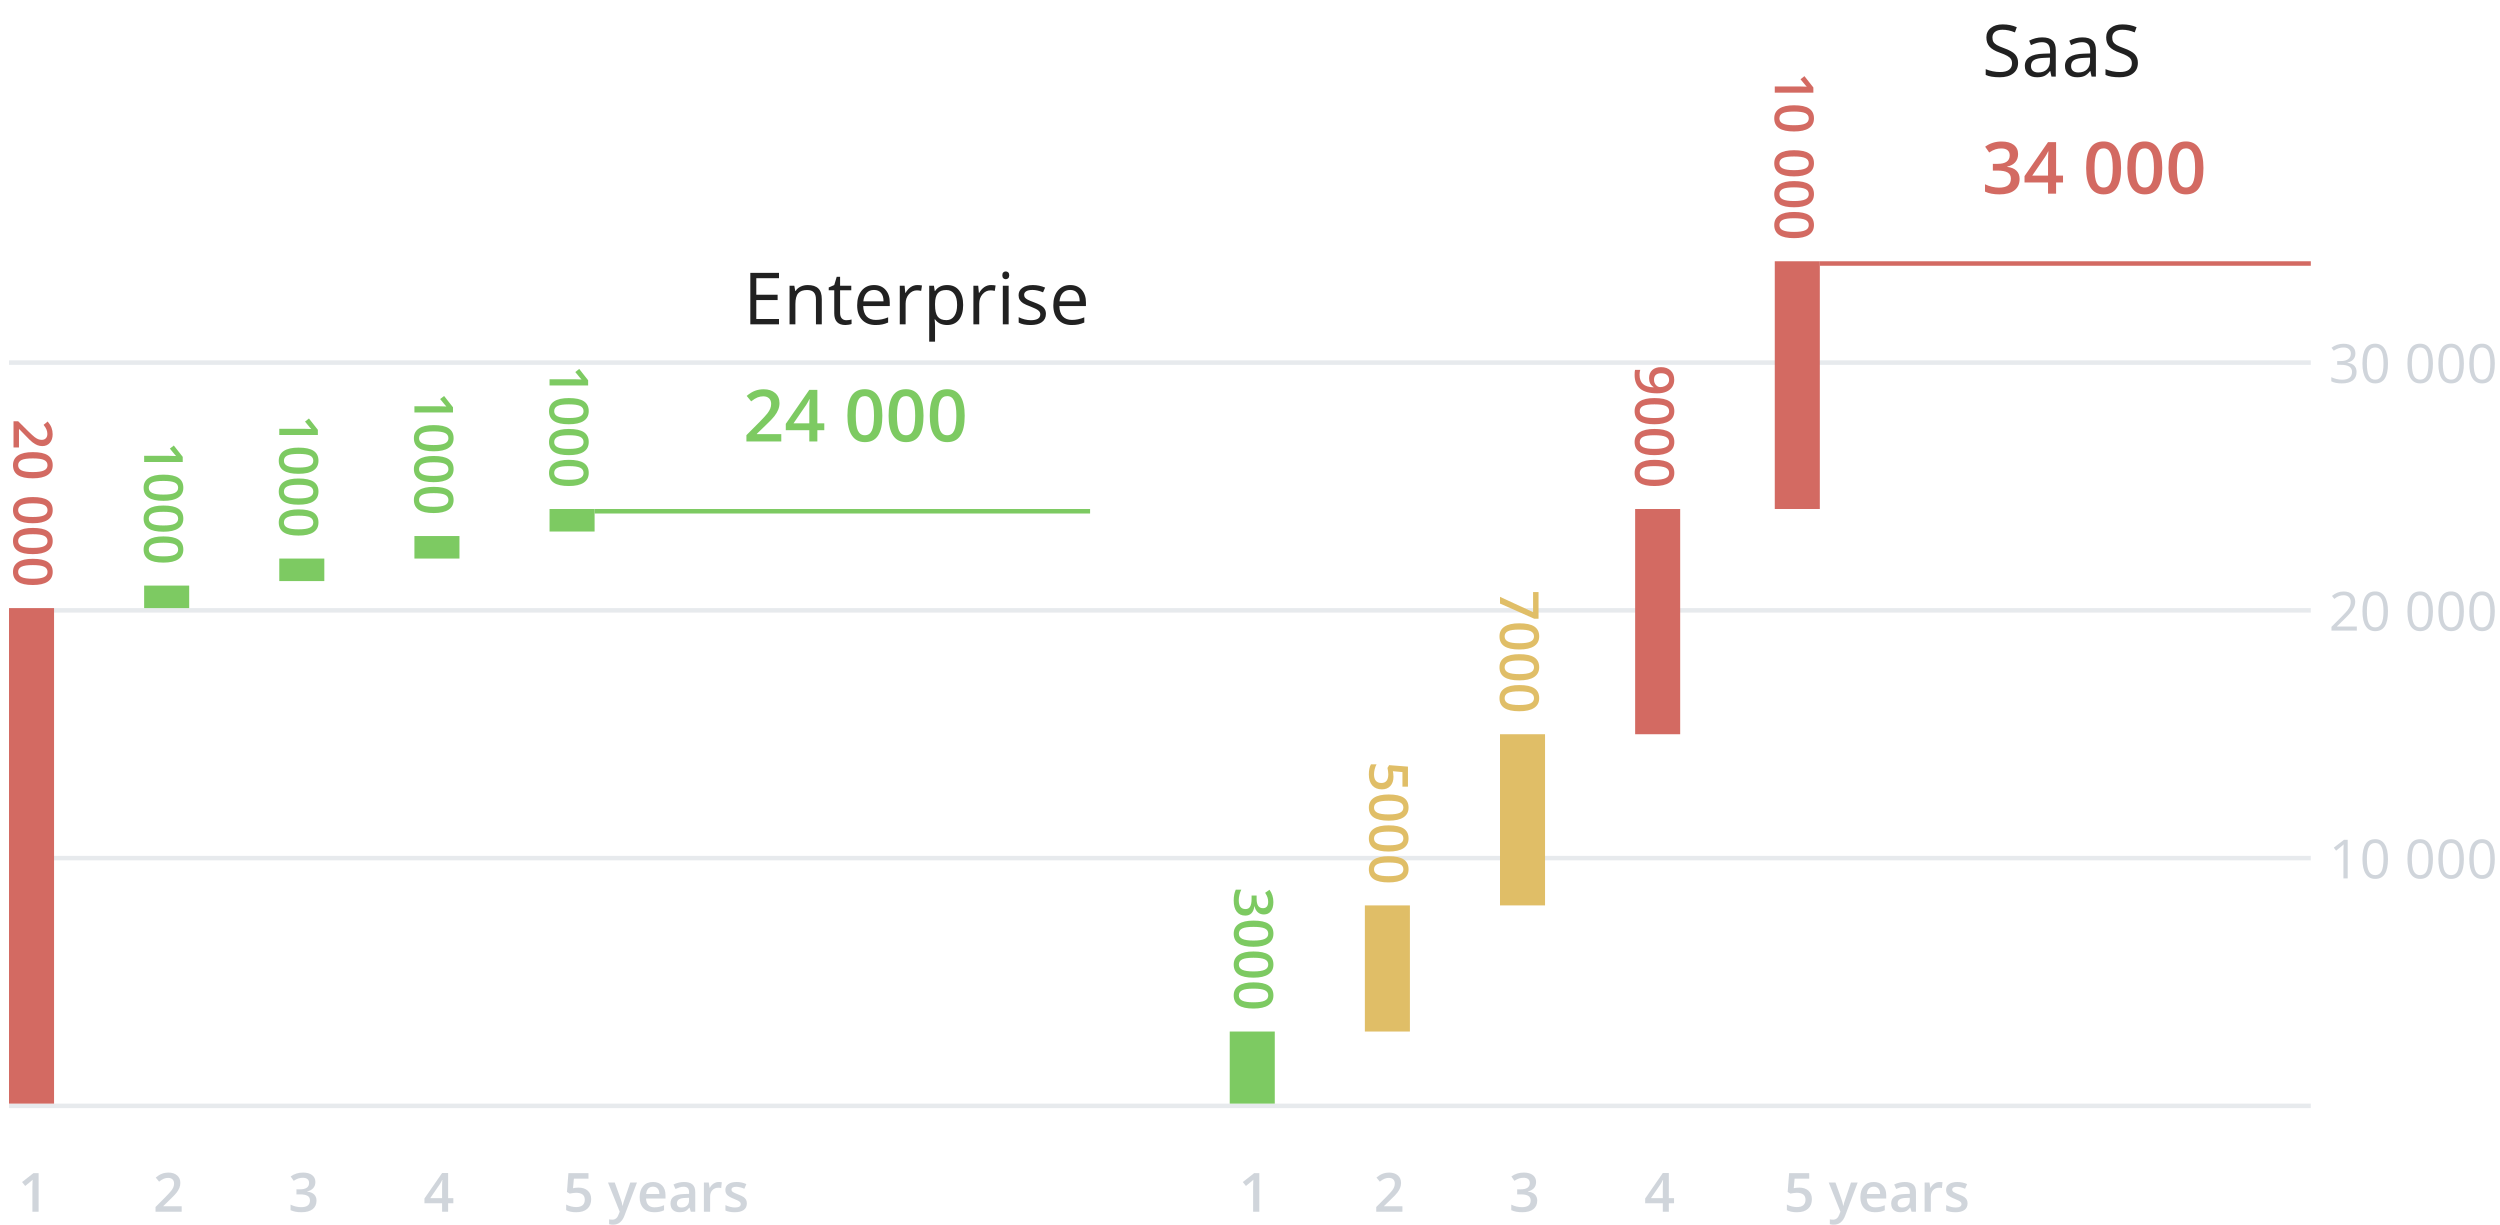 <svg width="555" height="272" viewBox="0 0 555 272" fill="none" xmlns="http://www.w3.org/2000/svg">
<rect width="511" height="1" transform="matrix(1 0 0 -1 2 81)" fill="#8997A6" fill-opacity="0.2"/>
<rect width="511" height="1" transform="matrix(1 0 0 -1 2 136)" fill="#8997A6" fill-opacity="0.2"/>
<rect width="511" height="1" transform="matrix(1 0 0 -1 2 191)" fill="#8997A6" fill-opacity="0.2"/>
<rect width="511" height="1" transform="matrix(1 0 0 -1 2 246)" fill="#8997A6" fill-opacity="0.2"/>
<rect x="273" y="229" width="10" height="16" fill="#7DCA62"/>
<rect x="32" y="130" width="10" height="5" fill="#7DCA62"/>
<rect x="62" y="124" width="10" height="5" fill="#7DCA62"/>
<rect x="92" y="119" width="10" height="5" fill="#7DCA62"/>
<rect x="122" y="113" width="10" height="5" fill="#7DCA62"/>
<rect x="132" y="113" width="110" height="1" fill="#7DCA62"/>
<rect x="303" y="201" width="10" height="28" fill="#E0BE67"/>
<rect x="333" y="163" width="10" height="38" fill="#E0BE67"/>
<rect x="363" y="113" width="10" height="50" fill="#D36A62"/>
<rect x="394" y="58" width="10" height="55" fill="#D36A62"/>
<rect x="404" y="58" width="109" height="1" fill="#D36A62"/>
<rect x="2" y="135" width="10" height="110" fill="#D36A62"/>
<path d="M448.016 34.203C448.016 34.927 447.805 35.531 447.383 36.016C446.961 36.495 446.367 36.818 445.602 36.984V37.047C446.518 37.161 447.206 37.448 447.664 37.906C448.122 38.359 448.352 38.964 448.352 39.719C448.352 40.818 447.964 41.667 447.188 42.266C446.411 42.859 445.307 43.156 443.875 43.156C442.609 43.156 441.542 42.95 440.672 42.539V40.906C441.156 41.146 441.669 41.331 442.211 41.461C442.753 41.591 443.273 41.656 443.773 41.656C444.659 41.656 445.32 41.492 445.758 41.164C446.195 40.836 446.414 40.328 446.414 39.641C446.414 39.031 446.172 38.583 445.688 38.297C445.203 38.01 444.443 37.867 443.406 37.867H442.414V36.375H443.422C445.245 36.375 446.156 35.745 446.156 34.484C446.156 33.995 445.997 33.617 445.68 33.352C445.362 33.086 444.893 32.953 444.273 32.953C443.841 32.953 443.424 33.016 443.023 33.141C442.622 33.26 442.148 33.497 441.602 33.852L440.703 32.57C441.75 31.799 442.966 31.414 444.352 31.414C445.503 31.414 446.401 31.662 447.047 32.156C447.693 32.651 448.016 33.333 448.016 34.203ZM457.992 40.508H456.453V43H454.664V40.508H449.445V39.094L454.664 31.547H456.453V38.984H457.992V40.508ZM454.664 38.984V36.117C454.664 35.096 454.69 34.26 454.742 33.609H454.68C454.534 33.953 454.305 34.37 453.992 34.859L451.156 38.984H454.664ZM470.883 37.289C470.883 39.273 470.562 40.747 469.922 41.711C469.286 42.675 468.312 43.156 467 43.156C465.729 43.156 464.766 42.659 464.109 41.664C463.453 40.669 463.125 39.211 463.125 37.289C463.125 35.273 463.443 33.789 464.078 32.836C464.719 31.878 465.693 31.398 467 31.398C468.276 31.398 469.242 31.898 469.898 32.898C470.555 33.898 470.883 35.362 470.883 37.289ZM464.984 37.289C464.984 38.846 465.143 39.958 465.461 40.625C465.784 41.292 466.297 41.625 467 41.625C467.703 41.625 468.216 41.286 468.539 40.609C468.867 39.932 469.031 38.825 469.031 37.289C469.031 35.758 468.867 34.651 468.539 33.969C468.216 33.281 467.703 32.938 467 32.938C466.297 32.938 465.784 33.273 465.461 33.945C465.143 34.617 464.984 35.732 464.984 37.289ZM480.023 37.289C480.023 39.273 479.703 40.747 479.062 41.711C478.427 42.675 477.453 43.156 476.141 43.156C474.87 43.156 473.906 42.659 473.25 41.664C472.594 40.669 472.266 39.211 472.266 37.289C472.266 35.273 472.583 33.789 473.219 32.836C473.859 31.878 474.833 31.398 476.141 31.398C477.417 31.398 478.383 31.898 479.039 32.898C479.695 33.898 480.023 35.362 480.023 37.289ZM474.125 37.289C474.125 38.846 474.284 39.958 474.602 40.625C474.924 41.292 475.438 41.625 476.141 41.625C476.844 41.625 477.357 41.286 477.68 40.609C478.008 39.932 478.172 38.825 478.172 37.289C478.172 35.758 478.008 34.651 477.68 33.969C477.357 33.281 476.844 32.938 476.141 32.938C475.438 32.938 474.924 33.273 474.602 33.945C474.284 34.617 474.125 35.732 474.125 37.289ZM489.164 37.289C489.164 39.273 488.844 40.747 488.203 41.711C487.568 42.675 486.594 43.156 485.281 43.156C484.01 43.156 483.047 42.659 482.391 41.664C481.734 40.669 481.406 39.211 481.406 37.289C481.406 35.273 481.724 33.789 482.359 32.836C483 31.878 483.974 31.398 485.281 31.398C486.557 31.398 487.523 31.898 488.18 32.898C488.836 33.898 489.164 35.362 489.164 37.289ZM483.266 37.289C483.266 38.846 483.424 39.958 483.742 40.625C484.065 41.292 484.578 41.625 485.281 41.625C485.984 41.625 486.497 41.286 486.82 40.609C487.148 39.932 487.312 38.825 487.312 37.289C487.312 35.758 487.148 34.651 486.82 33.969C486.497 33.281 485.984 32.938 485.281 32.938C484.578 32.938 484.065 33.273 483.742 33.945C483.424 34.617 483.266 35.732 483.266 37.289Z" fill="#D36A62"/>
<path d="M448.016 13.961C448.016 14.966 447.651 15.75 446.922 16.312C446.193 16.875 445.203 17.156 443.953 17.156C442.599 17.156 441.557 16.982 440.828 16.633V15.352C441.297 15.55 441.807 15.706 442.359 15.82C442.911 15.935 443.458 15.992 444 15.992C444.885 15.992 445.552 15.825 446 15.492C446.448 15.154 446.672 14.685 446.672 14.086C446.672 13.69 446.591 13.367 446.43 13.117C446.273 12.862 446.008 12.628 445.633 12.414C445.263 12.2 444.698 11.958 443.938 11.688C442.875 11.307 442.115 10.857 441.656 10.336C441.203 9.815 440.977 9.135 440.977 8.297C440.977 7.417 441.307 6.716 441.969 6.195C442.63 5.674 443.505 5.414 444.594 5.414C445.729 5.414 446.773 5.622 447.727 6.039L447.312 7.195C446.37 6.799 445.453 6.602 444.562 6.602C443.859 6.602 443.31 6.753 442.914 7.055C442.518 7.357 442.32 7.776 442.32 8.312C442.32 8.708 442.393 9.034 442.539 9.289C442.685 9.539 442.93 9.771 443.273 9.984C443.622 10.193 444.154 10.425 444.867 10.68C446.065 11.107 446.888 11.565 447.336 12.055C447.789 12.544 448.016 13.18 448.016 13.961ZM455.422 17L455.164 15.781H455.102C454.674 16.318 454.247 16.682 453.82 16.875C453.398 17.062 452.87 17.156 452.234 17.156C451.385 17.156 450.719 16.938 450.234 16.5C449.755 16.062 449.516 15.44 449.516 14.633C449.516 12.904 450.898 11.997 453.664 11.914L455.117 11.867V11.336C455.117 10.664 454.971 10.169 454.68 9.852C454.393 9.529 453.932 9.367 453.297 9.367C452.583 9.367 451.776 9.586 450.875 10.023L450.477 9.031C450.898 8.802 451.359 8.622 451.859 8.492C452.365 8.362 452.87 8.297 453.375 8.297C454.396 8.297 455.151 8.523 455.641 8.977C456.135 9.43 456.383 10.156 456.383 11.156V17H455.422ZM452.492 16.086C453.299 16.086 453.932 15.865 454.391 15.422C454.854 14.979 455.086 14.359 455.086 13.562V12.789L453.789 12.844C452.758 12.88 452.013 13.042 451.555 13.328C451.102 13.609 450.875 14.05 450.875 14.648C450.875 15.117 451.016 15.474 451.297 15.719C451.583 15.963 451.982 16.086 452.492 16.086ZM464.328 17L464.07 15.781H464.008C463.581 16.318 463.154 16.682 462.727 16.875C462.305 17.062 461.776 17.156 461.141 17.156C460.292 17.156 459.625 16.938 459.141 16.5C458.661 16.062 458.422 15.44 458.422 14.633C458.422 12.904 459.805 11.997 462.57 11.914L464.023 11.867V11.336C464.023 10.664 463.878 10.169 463.586 9.852C463.299 9.529 462.839 9.367 462.203 9.367C461.49 9.367 460.682 9.586 459.781 10.023L459.383 9.031C459.805 8.802 460.266 8.622 460.766 8.492C461.271 8.362 461.776 8.297 462.281 8.297C463.302 8.297 464.057 8.523 464.547 8.977C465.042 9.43 465.289 10.156 465.289 11.156V17H464.328ZM461.398 16.086C462.206 16.086 462.839 15.865 463.297 15.422C463.76 14.979 463.992 14.359 463.992 13.562V12.789L462.695 12.844C461.664 12.88 460.919 13.042 460.461 13.328C460.008 13.609 459.781 14.05 459.781 14.648C459.781 15.117 459.922 15.474 460.203 15.719C460.49 15.963 460.888 16.086 461.398 16.086ZM474.609 13.961C474.609 14.966 474.245 15.75 473.516 16.312C472.786 16.875 471.797 17.156 470.547 17.156C469.193 17.156 468.151 16.982 467.422 16.633V15.352C467.891 15.55 468.401 15.706 468.953 15.82C469.505 15.935 470.052 15.992 470.594 15.992C471.479 15.992 472.146 15.825 472.594 15.492C473.042 15.154 473.266 14.685 473.266 14.086C473.266 13.69 473.185 13.367 473.023 13.117C472.867 12.862 472.602 12.628 472.227 12.414C471.857 12.2 471.292 11.958 470.531 11.688C469.469 11.307 468.708 10.857 468.25 10.336C467.797 9.815 467.57 9.135 467.57 8.297C467.57 7.417 467.901 6.716 468.562 6.195C469.224 5.674 470.099 5.414 471.188 5.414C472.323 5.414 473.367 5.622 474.32 6.039L473.906 7.195C472.964 6.799 472.047 6.602 471.156 6.602C470.453 6.602 469.904 6.753 469.508 7.055C469.112 7.357 468.914 7.776 468.914 8.312C468.914 8.708 468.987 9.034 469.133 9.289C469.279 9.539 469.523 9.771 469.867 9.984C470.216 10.193 470.747 10.425 471.461 10.68C472.659 11.107 473.482 11.565 473.93 12.055C474.383 12.544 474.609 13.18 474.609 13.961Z" fill="#212121"/>
<path d="M172.938 72H166.57V60.578H172.938V61.758H167.898V65.438H172.633V66.609H167.898V70.812H172.938V72ZM181.141 72V66.461C181.141 65.763 180.982 65.242 180.664 64.898C180.346 64.555 179.849 64.383 179.172 64.383C178.276 64.383 177.62 64.625 177.203 65.109C176.786 65.594 176.578 66.393 176.578 67.508V72H175.281V63.438H176.336L176.547 64.609H176.609C176.875 64.188 177.247 63.862 177.727 63.633C178.206 63.398 178.74 63.281 179.328 63.281C180.359 63.281 181.135 63.531 181.656 64.031C182.177 64.526 182.438 65.32 182.438 66.414V72H181.141ZM187.875 71.086C188.104 71.086 188.326 71.07 188.539 71.039C188.753 71.003 188.922 70.966 189.047 70.93V71.922C188.906 71.99 188.698 72.044 188.422 72.086C188.151 72.133 187.906 72.156 187.688 72.156C186.031 72.156 185.203 71.284 185.203 69.539V64.445H183.977V63.82L185.203 63.281L185.75 61.453H186.5V63.438H188.984V64.445H186.5V69.484C186.5 70 186.622 70.396 186.867 70.672C187.112 70.948 187.448 71.086 187.875 71.086ZM194.383 72.156C193.117 72.156 192.117 71.771 191.383 71C190.654 70.229 190.289 69.159 190.289 67.789C190.289 66.409 190.628 65.312 191.305 64.5C191.987 63.688 192.901 63.281 194.047 63.281C195.12 63.281 195.969 63.635 196.594 64.344C197.219 65.047 197.531 65.977 197.531 67.133V67.953H191.633C191.659 68.958 191.911 69.721 192.391 70.242C192.875 70.763 193.555 71.023 194.43 71.023C195.352 71.023 196.263 70.831 197.164 70.445V71.602C196.706 71.799 196.271 71.94 195.859 72.023C195.453 72.112 194.961 72.156 194.383 72.156ZM194.031 64.367C193.344 64.367 192.794 64.591 192.383 65.039C191.977 65.487 191.737 66.107 191.664 66.898H196.141C196.141 66.081 195.958 65.456 195.594 65.023C195.229 64.586 194.708 64.367 194.031 64.367ZM203.656 63.281C204.036 63.281 204.378 63.312 204.68 63.375L204.5 64.578C204.146 64.5 203.833 64.461 203.562 64.461C202.87 64.461 202.276 64.742 201.781 65.305C201.292 65.867 201.047 66.568 201.047 67.406V72H199.75V63.438H200.82L200.969 65.023H201.031C201.349 64.466 201.732 64.037 202.18 63.734C202.628 63.432 203.12 63.281 203.656 63.281ZM210.266 72.156C209.708 72.156 209.198 72.055 208.734 71.852C208.276 71.643 207.891 71.326 207.578 70.898H207.484C207.547 71.398 207.578 71.872 207.578 72.32V75.844H206.281V63.438H207.336L207.516 64.609H207.578C207.911 64.141 208.299 63.802 208.742 63.594C209.185 63.385 209.693 63.281 210.266 63.281C211.401 63.281 212.276 63.669 212.891 64.445C213.51 65.221 213.82 66.31 213.82 67.711C213.82 69.117 213.505 70.211 212.875 70.992C212.25 71.768 211.38 72.156 210.266 72.156ZM210.078 64.383C209.203 64.383 208.57 64.625 208.18 65.109C207.789 65.594 207.589 66.365 207.578 67.422V67.711C207.578 68.914 207.779 69.776 208.18 70.297C208.581 70.812 209.224 71.07 210.109 71.07C210.849 71.07 211.427 70.771 211.844 70.172C212.266 69.573 212.477 68.747 212.477 67.695C212.477 66.628 212.266 65.81 211.844 65.242C211.427 64.669 210.839 64.383 210.078 64.383ZM220 63.281C220.38 63.281 220.721 63.312 221.023 63.375L220.844 64.578C220.49 64.5 220.177 64.461 219.906 64.461C219.214 64.461 218.62 64.742 218.125 65.305C217.635 65.867 217.391 66.568 217.391 67.406V72H216.094V63.438H217.164L217.312 65.023H217.375C217.693 64.466 218.076 64.037 218.523 63.734C218.971 63.432 219.464 63.281 220 63.281ZM223.922 72H222.625V63.438H223.922V72ZM222.516 61.117C222.516 60.82 222.589 60.604 222.734 60.469C222.88 60.328 223.062 60.258 223.281 60.258C223.49 60.258 223.669 60.328 223.82 60.469C223.971 60.609 224.047 60.825 224.047 61.117C224.047 61.409 223.971 61.628 223.82 61.773C223.669 61.914 223.49 61.984 223.281 61.984C223.062 61.984 222.88 61.914 222.734 61.773C222.589 61.628 222.516 61.409 222.516 61.117ZM232.195 69.664C232.195 70.461 231.898 71.076 231.305 71.508C230.711 71.94 229.878 72.156 228.805 72.156C227.669 72.156 226.784 71.977 226.148 71.617V70.414C226.56 70.622 227 70.787 227.469 70.906C227.943 71.026 228.398 71.086 228.836 71.086C229.513 71.086 230.034 70.979 230.398 70.766C230.763 70.547 230.945 70.216 230.945 69.773C230.945 69.44 230.799 69.156 230.508 68.922C230.221 68.682 229.659 68.401 228.82 68.078C228.023 67.781 227.456 67.523 227.117 67.305C226.784 67.081 226.534 66.828 226.367 66.547C226.206 66.266 226.125 65.93 226.125 65.539C226.125 64.841 226.409 64.292 226.977 63.891C227.544 63.484 228.323 63.281 229.312 63.281C230.234 63.281 231.135 63.469 232.016 63.844L231.555 64.898C230.695 64.544 229.917 64.367 229.219 64.367C228.604 64.367 228.141 64.463 227.828 64.656C227.516 64.849 227.359 65.115 227.359 65.453C227.359 65.682 227.417 65.878 227.531 66.039C227.651 66.201 227.841 66.354 228.102 66.5C228.362 66.646 228.862 66.857 229.602 67.133C230.617 67.503 231.302 67.875 231.656 68.25C232.016 68.625 232.195 69.096 232.195 69.664ZM237.93 72.156C236.664 72.156 235.664 71.771 234.93 71C234.201 70.229 233.836 69.159 233.836 67.789C233.836 66.409 234.174 65.312 234.852 64.5C235.534 63.688 236.448 63.281 237.594 63.281C238.667 63.281 239.516 63.635 240.141 64.344C240.766 65.047 241.078 65.977 241.078 67.133V67.953H235.18C235.206 68.958 235.458 69.721 235.938 70.242C236.422 70.763 237.102 71.023 237.977 71.023C238.898 71.023 239.81 70.831 240.711 70.445V71.602C240.253 71.799 239.818 71.94 239.406 72.023C239 72.112 238.508 72.156 237.93 72.156ZM237.578 64.367C236.891 64.367 236.341 64.591 235.93 65.039C235.523 65.487 235.284 66.107 235.211 66.898H239.688C239.688 66.081 239.505 65.456 239.141 65.023C238.776 64.586 238.255 64.367 237.578 64.367Z" fill="#212121"/>
<path d="M3 99.334L3 93.527L4.043 93.527L6.264 95.736C6.932 96.389 7.404 96.82 7.682 97.031C7.963 97.246 8.227 97.402 8.473 97.5C8.719 97.598 8.982 97.647 9.264 97.647C9.65 97.647 9.955 97.529 10.178 97.295C10.4 97.064 10.512 96.744 10.512 96.334C10.512 96.006 10.451 95.688 10.33 95.379C10.209 95.074 9.99 94.721 9.674 94.318L10.582 93.574C10.984 94.051 11.27 94.514 11.438 94.963C11.605 95.412 11.69 95.891 11.69 96.398C11.69 97.195 11.48 97.834 11.062 98.314C10.648 98.795 10.09 99.035 9.387 99.035C9 99.035 8.633 98.965 8.285 98.824C7.938 98.688 7.578 98.475 7.207 98.186C6.84 97.9 6.342 97.424 5.713 96.756L4.271 95.268L4.213 95.268L4.213 99.334L3 99.334ZM7.283 106.189C5.795 106.189 4.689 105.949 3.967 105.469C3.244 104.992 2.883 104.262 2.883 103.277C2.883 102.324 3.256 101.602 4.002 101.109C4.748 100.617 5.842 100.371 7.283 100.371C8.795 100.371 9.908 100.609 10.623 101.086C11.342 101.566 11.701 102.297 11.701 103.277C11.701 104.234 11.326 104.959 10.576 105.451C9.826 105.943 8.729 106.189 7.283 106.189ZM7.283 101.766C6.115 101.766 5.281 101.885 4.781 102.123C4.281 102.365 4.031 102.75 4.031 103.277C4.031 103.805 4.285 104.189 4.793 104.432C5.301 104.678 6.131 104.801 7.283 104.801C8.432 104.801 9.262 104.678 9.773 104.432C10.289 104.189 10.547 103.805 10.547 103.277C10.547 102.75 10.295 102.365 9.791 102.123C9.287 101.885 8.451 101.766 7.283 101.766ZM7.283 116.162C5.795 116.162 4.689 115.922 3.967 115.441C3.244 114.965 2.883 114.234 2.883 113.25C2.883 112.297 3.256 111.574 4.002 111.082C4.748 110.59 5.842 110.344 7.283 110.344C8.795 110.344 9.908 110.582 10.623 111.059C11.342 111.539 11.701 112.27 11.701 113.25C11.701 114.207 11.326 114.932 10.576 115.424C9.826 115.916 8.729 116.162 7.283 116.162ZM7.283 111.738C6.115 111.738 5.281 111.857 4.781 112.096C4.281 112.338 4.031 112.723 4.031 113.25C4.031 113.777 4.285 114.162 4.793 114.404C5.301 114.65 6.131 114.773 7.283 114.773C8.432 114.773 9.262 114.65 9.773 114.404C10.289 114.162 10.547 113.777 10.547 113.25C10.547 112.723 10.295 112.338 9.791 112.096C9.287 111.857 8.451 111.738 7.283 111.738ZM7.283 123.018C5.795 123.018 4.689 122.777 3.967 122.297C3.244 121.82 2.883 121.09 2.883 120.105C2.883 119.152 3.256 118.43 4.002 117.937C4.748 117.445 5.842 117.199 7.283 117.199C8.795 117.199 9.908 117.437 10.623 117.914C11.342 118.395 11.701 119.125 11.701 120.105C11.701 121.062 11.326 121.787 10.576 122.279C9.826 122.771 8.729 123.018 7.283 123.018ZM7.283 118.594C6.115 118.594 5.281 118.713 4.781 118.951C4.281 119.193 4.031 119.578 4.031 120.105C4.031 120.633 4.285 121.018 4.793 121.26C5.301 121.506 6.131 121.629 7.283 121.629C8.432 121.629 9.262 121.506 9.773 121.26C10.289 121.018 10.547 120.633 10.547 120.105C10.547 119.578 10.295 119.193 9.791 118.951C9.287 118.713 8.451 118.594 7.283 118.594ZM7.283 129.873C5.795 129.873 4.689 129.633 3.967 129.152C3.244 128.676 2.883 127.945 2.883 126.961C2.883 126.008 3.256 125.285 4.002 124.793C4.748 124.301 5.842 124.055 7.283 124.055C8.795 124.055 9.908 124.293 10.623 124.77C11.342 125.25 11.701 125.98 11.701 126.961C11.701 127.918 11.326 128.643 10.576 129.135C9.826 129.627 8.729 129.873 7.283 129.873ZM7.283 125.449C6.115 125.449 5.281 125.568 4.781 125.807C4.281 126.049 4.031 126.434 4.031 126.961C4.031 127.488 4.285 127.873 4.793 128.115C5.301 128.361 6.131 128.484 7.283 128.484C8.432 128.484 9.262 128.361 9.773 128.115C10.289 127.873 10.547 127.488 10.547 126.961C10.547 126.434 10.295 126.049 9.791 125.807C9.287 125.568 8.451 125.449 7.283 125.449Z" fill="#D36A62"/>
<path d="M8.57 269H7.193V263.469C7.193 262.809 7.209 262.285 7.24 261.898C7.15 261.992 7.039 262.096 6.906 262.209C6.777 262.322 6.34 262.682 5.594 263.287L4.902 262.414L7.422 260.434H8.57V269Z" fill="#8997A6" fill-opacity="0.4"/>
<path d="M279.57 269H278.193V263.469C278.193 262.809 278.209 262.285 278.24 261.898C278.15 261.992 278.039 262.096 277.906 262.209C277.777 262.322 277.34 262.682 276.594 263.287L275.902 262.414L278.422 260.434H279.57V269Z" fill="#8997A6" fill-opacity="0.4"/>
<path d="M40.334 269H34.527V267.957L36.736 265.736C37.389 265.068 37.82 264.596 38.031 264.318C38.246 264.037 38.402 263.773 38.5 263.527C38.598 263.281 38.647 263.018 38.647 262.736C38.647 262.35 38.529 262.045 38.295 261.822C38.065 261.6 37.744 261.488 37.334 261.488C37.006 261.488 36.688 261.549 36.379 261.67C36.074 261.791 35.721 262.01 35.318 262.326L34.574 261.418C35.051 261.016 35.514 260.73 35.963 260.562C36.412 260.395 36.891 260.311 37.398 260.311C38.195 260.311 38.834 260.52 39.315 260.938C39.795 261.352 40.035 261.91 40.035 262.613C40.035 263 39.965 263.367 39.824 263.715C39.688 264.062 39.475 264.422 39.185 264.793C38.9 265.16 38.424 265.658 37.756 266.287L36.268 267.729V267.787H40.334V269Z" fill="#8997A6" fill-opacity="0.4"/>
<path d="M311.334 269H305.527V267.957L307.736 265.736C308.389 265.068 308.82 264.596 309.031 264.318C309.246 264.037 309.402 263.773 309.5 263.527C309.598 263.281 309.646 263.018 309.646 262.736C309.646 262.35 309.529 262.045 309.295 261.822C309.064 261.6 308.744 261.488 308.334 261.488C308.006 261.488 307.688 261.549 307.379 261.67C307.074 261.791 306.721 262.01 306.318 262.326L305.574 261.418C306.051 261.016 306.514 260.73 306.963 260.562C307.412 260.395 307.891 260.311 308.398 260.311C309.195 260.311 309.834 260.52 310.314 260.938C310.795 261.352 311.035 261.91 311.035 262.613C311.035 263 310.965 263.367 310.824 263.715C310.688 264.062 310.475 264.422 310.186 264.793C309.9 265.16 309.424 265.658 308.756 266.287L307.268 267.729V267.787H311.334V269Z" fill="#8997A6" fill-opacity="0.4"/>
<path d="M70.012 262.402C70.012 262.945 69.853 263.398 69.537 263.762C69.221 264.121 68.775 264.363 68.201 264.488V264.535C68.889 264.621 69.404 264.836 69.748 265.18C70.092 265.52 70.264 265.973 70.264 266.539C70.264 267.363 69.973 268 69.391 268.449C68.809 268.895 67.981 269.117 66.906 269.117C65.957 269.117 65.156 268.963 64.504 268.654V267.43C64.867 267.609 65.252 267.748 65.658 267.846C66.064 267.943 66.455 267.992 66.83 267.992C67.494 267.992 67.99 267.869 68.318 267.623C68.647 267.377 68.811 266.996 68.811 266.48C68.811 266.023 68.629 265.688 68.266 265.473C67.902 265.258 67.332 265.15 66.555 265.15H65.811V264.031H66.566C67.934 264.031 68.617 263.559 68.617 262.613C68.617 262.246 68.498 261.963 68.26 261.764C68.022 261.564 67.67 261.465 67.205 261.465C66.881 261.465 66.568 261.512 66.268 261.605C65.967 261.695 65.611 261.873 65.201 262.139L64.527 261.178C65.312 260.6 66.225 260.311 67.264 260.311C68.127 260.311 68.801 260.496 69.285 260.867C69.769 261.238 70.012 261.75 70.012 262.402Z" fill="#8997A6" fill-opacity="0.4"/>
<path d="M341.012 262.402C341.012 262.945 340.854 263.398 340.537 263.762C340.221 264.121 339.775 264.363 339.201 264.488V264.535C339.889 264.621 340.404 264.836 340.748 265.18C341.092 265.52 341.264 265.973 341.264 266.539C341.264 267.363 340.973 268 340.391 268.449C339.809 268.895 338.98 269.117 337.906 269.117C336.957 269.117 336.156 268.963 335.504 268.654V267.43C335.867 267.609 336.252 267.748 336.658 267.846C337.064 267.943 337.455 267.992 337.83 267.992C338.494 267.992 338.99 267.869 339.318 267.623C339.646 267.377 339.811 266.996 339.811 266.48C339.811 266.023 339.629 265.688 339.266 265.473C338.902 265.258 338.332 265.15 337.555 265.15H336.811V264.031H337.566C338.934 264.031 339.617 263.559 339.617 262.613C339.617 262.246 339.498 261.963 339.26 261.764C339.021 261.564 338.67 261.465 338.205 261.465C337.881 261.465 337.568 261.512 337.268 261.605C336.967 261.695 336.611 261.873 336.201 262.139L335.527 261.178C336.312 260.6 337.225 260.311 338.264 260.311C339.127 260.311 339.801 260.496 340.285 260.867C340.77 261.238 341.012 261.75 341.012 262.402Z" fill="#8997A6" fill-opacity="0.4"/>
<path d="M100.639 267.131H99.484V269H98.143V267.131H94.228V266.07L98.143 260.41H99.484V265.988H100.639V267.131ZM98.143 265.988V263.838C98.143 263.072 98.162 262.445 98.201 261.957H98.154C98.045 262.215 97.873 262.527 97.639 262.895L95.512 265.988H98.143Z" fill="#8997A6" fill-opacity="0.4"/>
<path d="M371.639 267.131H370.484V269H369.143V267.131H365.229V266.07L369.143 260.41H370.484V265.988H371.639V267.131ZM369.143 265.988V263.838C369.143 263.072 369.162 262.445 369.201 261.957H369.154C369.045 262.215 368.873 262.527 368.639 262.895L366.512 265.988H369.143Z" fill="#8997A6" fill-opacity="0.4"/>
<path d="M128.434 263.65C129.297 263.65 129.98 263.879 130.484 264.336C130.988 264.793 131.24 265.416 131.24 266.205C131.24 267.119 130.953 267.834 130.379 268.35C129.809 268.861 128.996 269.117 127.941 269.117C126.984 269.117 126.232 268.963 125.686 268.654V267.406C126.002 267.586 126.365 267.725 126.775 267.822C127.186 267.92 127.566 267.969 127.918 267.969C128.539 267.969 129.012 267.83 129.336 267.553C129.66 267.275 129.822 266.869 129.822 266.334C129.822 265.311 129.17 264.799 127.865 264.799C127.682 264.799 127.455 264.818 127.186 264.857C126.916 264.893 126.68 264.934 126.477 264.98L125.861 264.617L126.189 260.434H130.643V261.658H127.402L127.209 263.779C127.346 263.756 127.512 263.729 127.707 263.697C127.906 263.666 128.148 263.65 128.434 263.65ZM134.973 262.52H136.473L137.791 266.193C137.99 266.717 138.123 267.209 138.189 267.67H138.236C138.271 267.455 138.336 267.195 138.43 266.891C138.523 266.582 139.02 265.125 139.918 262.52H141.406L138.635 269.861C138.131 271.209 137.291 271.883 136.115 271.883C135.811 271.883 135.514 271.85 135.225 271.783V270.693C135.432 270.74 135.668 270.764 135.934 270.764C136.598 270.764 137.064 270.379 137.334 269.609L137.574 269L134.973 262.52ZM145.221 269.117C144.213 269.117 143.424 268.824 142.854 268.238C142.287 267.648 142.004 266.838 142.004 265.807C142.004 264.748 142.268 263.916 142.795 263.311C143.322 262.705 144.047 262.402 144.969 262.402C145.824 262.402 146.5 262.662 146.996 263.182C147.492 263.701 147.74 264.416 147.74 265.326V266.07H143.422C143.441 266.699 143.611 267.184 143.932 267.523C144.252 267.859 144.703 268.027 145.285 268.027C145.668 268.027 146.023 267.992 146.352 267.922C146.684 267.848 147.039 267.727 147.418 267.559V268.678C147.082 268.838 146.742 268.951 146.398 269.018C146.055 269.084 145.662 269.117 145.221 269.117ZM144.969 263.445C144.531 263.445 144.18 263.584 143.914 263.861C143.652 264.139 143.496 264.543 143.445 265.074H146.387C146.379 264.539 146.25 264.135 146 263.861C145.75 263.584 145.406 263.445 144.969 263.445ZM153.359 269L153.084 268.098H153.037C152.725 268.492 152.41 268.762 152.094 268.906C151.777 269.047 151.371 269.117 150.875 269.117C150.238 269.117 149.74 268.945 149.381 268.602C149.025 268.258 148.848 267.771 148.848 267.143C148.848 266.475 149.096 265.971 149.592 265.631C150.088 265.291 150.844 265.105 151.859 265.074L152.979 265.039V264.693C152.979 264.279 152.881 263.971 152.686 263.768C152.494 263.561 152.195 263.457 151.789 263.457C151.457 263.457 151.139 263.506 150.834 263.604C150.529 263.701 150.236 263.816 149.955 263.949L149.51 262.965C149.861 262.781 150.246 262.643 150.664 262.549C151.082 262.451 151.477 262.402 151.848 262.402C152.672 262.402 153.293 262.582 153.711 262.941C154.133 263.301 154.344 263.865 154.344 264.635V269H153.359ZM151.309 268.062C151.809 268.062 152.209 267.924 152.51 267.646C152.814 267.365 152.967 266.973 152.967 266.469V265.906L152.135 265.941C151.486 265.965 151.014 266.074 150.717 266.27C150.424 266.461 150.277 266.756 150.277 267.154C150.277 267.443 150.363 267.668 150.535 267.828C150.707 267.984 150.965 268.062 151.309 268.062ZM159.553 262.402C159.83 262.402 160.059 262.422 160.238 262.461L160.104 263.744C159.908 263.697 159.705 263.674 159.494 263.674C158.943 263.674 158.496 263.854 158.152 264.213C157.812 264.572 157.643 265.039 157.643 265.613V269H156.266V262.52H157.344L157.525 263.662H157.596C157.811 263.275 158.09 262.969 158.434 262.742C158.781 262.516 159.154 262.402 159.553 262.402ZM165.799 267.154C165.799 267.787 165.568 268.273 165.107 268.613C164.646 268.949 163.986 269.117 163.127 269.117C162.264 269.117 161.57 268.986 161.047 268.725V267.535C161.809 267.887 162.518 268.062 163.174 268.062C164.021 268.062 164.445 267.807 164.445 267.295C164.445 267.131 164.398 266.994 164.305 266.885C164.211 266.775 164.057 266.662 163.842 266.545C163.627 266.428 163.328 266.295 162.945 266.146C162.199 265.857 161.693 265.568 161.428 265.279C161.166 264.99 161.035 264.615 161.035 264.154C161.035 263.6 161.258 263.17 161.703 262.865C162.152 262.557 162.762 262.402 163.531 262.402C164.293 262.402 165.014 262.557 165.693 262.865L165.248 263.902C164.549 263.613 163.961 263.469 163.484 263.469C162.758 263.469 162.395 263.676 162.395 264.09C162.395 264.293 162.488 264.465 162.676 264.605C162.867 264.746 163.281 264.939 163.918 265.186C164.453 265.393 164.842 265.582 165.084 265.754C165.326 265.926 165.506 266.125 165.623 266.352C165.74 266.574 165.799 266.842 165.799 267.154Z" fill="#8997A6" fill-opacity="0.4"/>
<path d="M399.434 263.65C400.297 263.65 400.98 263.879 401.484 264.336C401.988 264.793 402.24 265.416 402.24 266.205C402.24 267.119 401.953 267.834 401.379 268.35C400.809 268.861 399.996 269.117 398.941 269.117C397.984 269.117 397.232 268.963 396.686 268.654V267.406C397.002 267.586 397.365 267.725 397.775 267.822C398.186 267.92 398.566 267.969 398.918 267.969C399.539 267.969 400.012 267.83 400.336 267.553C400.66 267.275 400.822 266.869 400.822 266.334C400.822 265.311 400.17 264.799 398.865 264.799C398.682 264.799 398.455 264.818 398.186 264.857C397.916 264.893 397.68 264.934 397.477 264.98L396.861 264.617L397.189 260.434H401.643V261.658H398.402L398.209 263.779C398.346 263.756 398.512 263.729 398.707 263.697C398.906 263.666 399.148 263.65 399.434 263.65ZM405.973 262.52H407.473L408.791 266.193C408.99 266.717 409.123 267.209 409.189 267.67H409.236C409.271 267.455 409.336 267.195 409.43 266.891C409.523 266.582 410.02 265.125 410.918 262.52H412.406L409.635 269.861C409.131 271.209 408.291 271.883 407.115 271.883C406.811 271.883 406.514 271.85 406.225 271.783V270.693C406.432 270.74 406.668 270.764 406.934 270.764C407.598 270.764 408.064 270.379 408.334 269.609L408.574 269L405.973 262.52ZM416.221 269.117C415.213 269.117 414.424 268.824 413.854 268.238C413.287 267.648 413.004 266.838 413.004 265.807C413.004 264.748 413.268 263.916 413.795 263.311C414.322 262.705 415.047 262.402 415.969 262.402C416.824 262.402 417.5 262.662 417.996 263.182C418.492 263.701 418.74 264.416 418.74 265.326V266.07H414.422C414.441 266.699 414.611 267.184 414.932 267.523C415.252 267.859 415.703 268.027 416.285 268.027C416.668 268.027 417.023 267.992 417.352 267.922C417.684 267.848 418.039 267.727 418.418 267.559V268.678C418.082 268.838 417.742 268.951 417.398 269.018C417.055 269.084 416.662 269.117 416.221 269.117ZM415.969 263.445C415.531 263.445 415.18 263.584 414.914 263.861C414.652 264.139 414.496 264.543 414.445 265.074H417.387C417.379 264.539 417.25 264.135 417 263.861C416.75 263.584 416.406 263.445 415.969 263.445ZM424.359 269L424.084 268.098H424.037C423.725 268.492 423.41 268.762 423.094 268.906C422.777 269.047 422.371 269.117 421.875 269.117C421.238 269.117 420.74 268.945 420.381 268.602C420.025 268.258 419.848 267.771 419.848 267.143C419.848 266.475 420.096 265.971 420.592 265.631C421.088 265.291 421.844 265.105 422.859 265.074L423.979 265.039V264.693C423.979 264.279 423.881 263.971 423.686 263.768C423.494 263.561 423.195 263.457 422.789 263.457C422.457 263.457 422.139 263.506 421.834 263.604C421.529 263.701 421.236 263.816 420.955 263.949L420.51 262.965C420.861 262.781 421.246 262.643 421.664 262.549C422.082 262.451 422.477 262.402 422.848 262.402C423.672 262.402 424.293 262.582 424.711 262.941C425.133 263.301 425.344 263.865 425.344 264.635V269H424.359ZM422.309 268.062C422.809 268.062 423.209 267.924 423.51 267.646C423.814 267.365 423.967 266.973 423.967 266.469V265.906L423.135 265.941C422.486 265.965 422.014 266.074 421.717 266.27C421.424 266.461 421.277 266.756 421.277 267.154C421.277 267.443 421.363 267.668 421.535 267.828C421.707 267.984 421.965 268.062 422.309 268.062ZM430.553 262.402C430.83 262.402 431.059 262.422 431.238 262.461L431.104 263.744C430.908 263.697 430.705 263.674 430.494 263.674C429.943 263.674 429.496 263.854 429.152 264.213C428.812 264.572 428.643 265.039 428.643 265.613V269H427.266V262.52H428.344L428.525 263.662H428.596C428.811 263.275 429.09 262.969 429.434 262.742C429.781 262.516 430.154 262.402 430.553 262.402ZM436.799 267.154C436.799 267.787 436.568 268.273 436.107 268.613C435.646 268.949 434.986 269.117 434.127 269.117C433.264 269.117 432.57 268.986 432.047 268.725V267.535C432.809 267.887 433.518 268.062 434.174 268.062C435.021 268.062 435.445 267.807 435.445 267.295C435.445 267.131 435.398 266.994 435.305 266.885C435.211 266.775 435.057 266.662 434.842 266.545C434.627 266.428 434.328 266.295 433.945 266.146C433.199 265.857 432.693 265.568 432.428 265.279C432.166 264.99 432.035 264.615 432.035 264.154C432.035 263.6 432.258 263.17 432.703 262.865C433.152 262.557 433.762 262.402 434.531 262.402C435.293 262.402 436.014 262.557 436.693 262.865L436.248 263.902C435.549 263.613 434.961 263.469 434.484 263.469C433.758 263.469 433.395 263.676 433.395 264.09C433.395 264.293 433.488 264.465 433.676 264.605C433.867 264.746 434.281 264.939 434.918 265.186C435.453 265.393 435.842 265.582 436.084 265.754C436.326 265.926 436.506 266.125 436.623 266.352C436.74 266.574 436.799 266.842 436.799 267.154Z" fill="#8997A6" fill-opacity="0.4"/>
<path d="M521.189 195H520.24V188.895C520.24 188.387 520.256 187.906 520.287 187.453C520.205 187.535 520.113 187.621 520.012 187.711C519.91 187.801 519.445 188.182 518.617 188.854L518.102 188.186L520.369 186.434H521.189V195ZM530.131 190.705C530.131 192.186 529.896 193.291 529.428 194.021C528.963 194.752 528.25 195.117 527.289 195.117C526.367 195.117 525.666 194.744 525.186 193.998C524.705 193.248 524.465 192.15 524.465 190.705C524.465 189.213 524.697 188.105 525.162 187.383C525.627 186.66 526.336 186.299 527.289 186.299C528.219 186.299 528.924 186.676 529.404 187.43C529.889 188.184 530.131 189.275 530.131 190.705ZM525.449 190.705C525.449 191.951 525.596 192.859 525.889 193.43C526.182 193.996 526.648 194.279 527.289 194.279C527.938 194.279 528.406 193.992 528.695 193.418C528.988 192.84 529.135 191.936 529.135 190.705C529.135 189.475 528.988 188.574 528.695 188.004C528.406 187.43 527.938 187.143 527.289 187.143C526.648 187.143 526.182 187.426 525.889 187.992C525.596 188.555 525.449 189.459 525.449 190.705ZM540.115 190.705C540.115 192.186 539.881 193.291 539.412 194.021C538.947 194.752 538.234 195.117 537.273 195.117C536.352 195.117 535.65 194.744 535.17 193.998C534.689 193.248 534.449 192.15 534.449 190.705C534.449 189.213 534.682 188.105 535.146 187.383C535.611 186.66 536.32 186.299 537.273 186.299C538.203 186.299 538.908 186.676 539.389 187.43C539.873 188.184 540.115 189.275 540.115 190.705ZM535.434 190.705C535.434 191.951 535.58 192.859 535.873 193.43C536.166 193.996 536.633 194.279 537.273 194.279C537.922 194.279 538.391 193.992 538.68 193.418C538.973 192.84 539.119 191.936 539.119 190.705C539.119 189.475 538.973 188.574 538.68 188.004C538.391 187.43 537.922 187.143 537.273 187.143C536.633 187.143 536.166 187.426 535.873 187.992C535.58 188.555 535.434 189.459 535.434 190.705ZM546.982 190.705C546.982 192.186 546.748 193.291 546.279 194.021C545.814 194.752 545.102 195.117 544.141 195.117C543.219 195.117 542.518 194.744 542.037 193.998C541.557 193.248 541.316 192.15 541.316 190.705C541.316 189.213 541.549 188.105 542.014 187.383C542.479 186.66 543.188 186.299 544.141 186.299C545.07 186.299 545.775 186.676 546.256 187.43C546.74 188.184 546.982 189.275 546.982 190.705ZM542.301 190.705C542.301 191.951 542.447 192.859 542.74 193.43C543.033 193.996 543.5 194.279 544.141 194.279C544.789 194.279 545.258 193.992 545.547 193.418C545.84 192.84 545.986 191.936 545.986 190.705C545.986 189.475 545.84 188.574 545.547 188.004C545.258 187.43 544.789 187.143 544.141 187.143C543.5 187.143 543.033 187.426 542.74 187.992C542.447 188.555 542.301 189.459 542.301 190.705ZM553.85 190.705C553.85 192.186 553.615 193.291 553.146 194.021C552.682 194.752 551.969 195.117 551.008 195.117C550.086 195.117 549.385 194.744 548.904 193.998C548.424 193.248 548.184 192.15 548.184 190.705C548.184 189.213 548.416 188.105 548.881 187.383C549.346 186.66 550.055 186.299 551.008 186.299C551.938 186.299 552.643 186.676 553.123 187.43C553.607 188.184 553.85 189.275 553.85 190.705ZM549.168 190.705C549.168 191.951 549.314 192.859 549.607 193.43C549.9 193.996 550.367 194.279 551.008 194.279C551.656 194.279 552.125 193.992 552.414 193.418C552.707 192.84 552.854 191.936 552.854 190.705C552.854 189.475 552.707 188.574 552.414 188.004C552.125 187.43 551.656 187.143 551.008 187.143C550.367 187.143 549.9 187.426 549.607 187.992C549.314 188.555 549.168 189.459 549.168 190.705Z" fill="#8997A6" fill-opacity="0.4"/>
<path d="M523.217 140H517.586V139.162L519.842 136.895C520.529 136.199 520.982 135.703 521.201 135.406C521.42 135.109 521.584 134.82 521.693 134.539C521.803 134.258 521.857 133.955 521.857 133.631C521.857 133.174 521.719 132.812 521.441 132.547C521.164 132.277 520.779 132.143 520.287 132.143C519.932 132.143 519.594 132.201 519.273 132.318C518.957 132.436 518.604 132.648 518.213 132.957L517.697 132.295C518.486 131.639 519.346 131.311 520.275 131.311C521.08 131.311 521.711 131.518 522.168 131.932C522.625 132.342 522.854 132.895 522.854 133.59C522.854 134.133 522.701 134.67 522.396 135.201C522.092 135.732 521.521 136.404 520.686 137.217L518.811 139.051V139.098H523.217V140ZM530.131 135.705C530.131 137.186 529.896 138.291 529.428 139.021C528.963 139.752 528.25 140.117 527.289 140.117C526.367 140.117 525.666 139.744 525.186 138.998C524.705 138.248 524.465 137.15 524.465 135.705C524.465 134.213 524.697 133.105 525.162 132.383C525.627 131.66 526.336 131.299 527.289 131.299C528.219 131.299 528.924 131.676 529.404 132.43C529.889 133.184 530.131 134.275 530.131 135.705ZM525.449 135.705C525.449 136.951 525.596 137.859 525.889 138.43C526.182 138.996 526.648 139.279 527.289 139.279C527.938 139.279 528.406 138.992 528.695 138.418C528.988 137.84 529.135 136.936 529.135 135.705C529.135 134.475 528.988 133.574 528.695 133.004C528.406 132.43 527.938 132.143 527.289 132.143C526.648 132.143 526.182 132.426 525.889 132.992C525.596 133.555 525.449 134.459 525.449 135.705ZM540.115 135.705C540.115 137.186 539.881 138.291 539.412 139.021C538.947 139.752 538.234 140.117 537.273 140.117C536.352 140.117 535.65 139.744 535.17 138.998C534.689 138.248 534.449 137.15 534.449 135.705C534.449 134.213 534.682 133.105 535.146 132.383C535.611 131.66 536.32 131.299 537.273 131.299C538.203 131.299 538.908 131.676 539.389 132.43C539.873 133.184 540.115 134.275 540.115 135.705ZM535.434 135.705C535.434 136.951 535.58 137.859 535.873 138.43C536.166 138.996 536.633 139.279 537.273 139.279C537.922 139.279 538.391 138.992 538.68 138.418C538.973 137.84 539.119 136.936 539.119 135.705C539.119 134.475 538.973 133.574 538.68 133.004C538.391 132.43 537.922 132.143 537.273 132.143C536.633 132.143 536.166 132.426 535.873 132.992C535.58 133.555 535.434 134.459 535.434 135.705ZM546.982 135.705C546.982 137.186 546.748 138.291 546.279 139.021C545.814 139.752 545.102 140.117 544.141 140.117C543.219 140.117 542.518 139.744 542.037 138.998C541.557 138.248 541.316 137.15 541.316 135.705C541.316 134.213 541.549 133.105 542.014 132.383C542.479 131.66 543.188 131.299 544.141 131.299C545.07 131.299 545.775 131.676 546.256 132.43C546.74 133.184 546.982 134.275 546.982 135.705ZM542.301 135.705C542.301 136.951 542.447 137.859 542.74 138.43C543.033 138.996 543.5 139.279 544.141 139.279C544.789 139.279 545.258 138.992 545.547 138.418C545.84 137.84 545.986 136.936 545.986 135.705C545.986 134.475 545.84 133.574 545.547 133.004C545.258 132.43 544.789 132.143 544.141 132.143C543.5 132.143 543.033 132.426 542.74 132.992C542.447 133.555 542.301 134.459 542.301 135.705ZM553.85 135.705C553.85 137.186 553.615 138.291 553.146 139.021C552.682 139.752 551.969 140.117 551.008 140.117C550.086 140.117 549.385 139.744 548.904 138.998C548.424 138.248 548.184 137.15 548.184 135.705C548.184 134.213 548.416 133.105 548.881 132.383C549.346 131.66 550.055 131.299 551.008 131.299C551.938 131.299 552.643 131.676 553.123 132.43C553.607 133.184 553.85 134.275 553.85 135.705ZM549.168 135.705C549.168 136.951 549.314 137.859 549.607 138.43C549.9 138.996 550.367 139.279 551.008 139.279C551.656 139.279 552.125 138.992 552.414 138.418C552.707 137.84 552.854 136.936 552.854 135.705C552.854 134.475 552.707 133.574 552.414 133.004C552.125 132.43 551.656 132.143 551.008 132.143C550.367 132.143 549.9 132.426 549.607 132.992C549.314 133.555 549.168 134.459 549.168 135.705Z" fill="#8997A6" fill-opacity="0.4"/>
<path d="M522.895 78.449C522.895 78.996 522.74 79.443 522.432 79.791C522.127 80.139 521.693 80.371 521.131 80.488V80.535C521.818 80.621 522.328 80.84 522.66 81.191C522.992 81.543 523.158 82.004 523.158 82.574C523.158 83.391 522.875 84.019 522.309 84.461C521.742 84.898 520.938 85.117 519.895 85.117C519.441 85.117 519.025 85.082 518.646 85.012C518.271 84.945 517.906 84.826 517.551 84.654V83.728C517.922 83.912 518.316 84.053 518.734 84.15C519.156 84.244 519.555 84.291 519.93 84.291C521.41 84.291 522.15 83.711 522.15 82.551C522.15 81.512 521.334 80.992 519.701 80.992H518.857V80.154H519.713C520.381 80.154 520.91 80.008 521.301 79.715C521.691 79.418 521.887 79.008 521.887 78.484C521.887 78.066 521.742 77.738 521.453 77.5C521.168 77.262 520.779 77.143 520.287 77.143C519.912 77.143 519.559 77.193 519.227 77.295C518.895 77.397 518.516 77.584 518.09 77.857L517.598 77.201C517.949 76.924 518.354 76.707 518.811 76.551C519.271 76.391 519.756 76.311 520.264 76.311C521.096 76.311 521.742 76.502 522.203 76.885C522.664 77.264 522.895 77.785 522.895 78.449ZM530.131 80.705C530.131 82.186 529.896 83.291 529.428 84.022C528.963 84.752 528.25 85.117 527.289 85.117C526.367 85.117 525.666 84.744 525.186 83.998C524.705 83.248 524.465 82.15 524.465 80.705C524.465 79.213 524.697 78.106 525.162 77.383C525.627 76.66 526.336 76.299 527.289 76.299C528.219 76.299 528.924 76.676 529.404 77.43C529.889 78.184 530.131 79.275 530.131 80.705ZM525.449 80.705C525.449 81.951 525.596 82.859 525.889 83.43C526.182 83.996 526.648 84.279 527.289 84.279C527.938 84.279 528.406 83.992 528.695 83.418C528.988 82.84 529.135 81.936 529.135 80.705C529.135 79.475 528.988 78.574 528.695 78.004C528.406 77.43 527.938 77.143 527.289 77.143C526.648 77.143 526.182 77.426 525.889 77.992C525.596 78.555 525.449 79.459 525.449 80.705ZM540.115 80.705C540.115 82.186 539.881 83.291 539.412 84.022C538.947 84.752 538.234 85.117 537.273 85.117C536.352 85.117 535.65 84.744 535.17 83.998C534.689 83.248 534.449 82.15 534.449 80.705C534.449 79.213 534.682 78.106 535.146 77.383C535.611 76.66 536.32 76.299 537.273 76.299C538.203 76.299 538.908 76.676 539.389 77.43C539.873 78.184 540.115 79.275 540.115 80.705ZM535.434 80.705C535.434 81.951 535.58 82.859 535.873 83.43C536.166 83.996 536.633 84.279 537.273 84.279C537.922 84.279 538.391 83.992 538.68 83.418C538.973 82.84 539.119 81.936 539.119 80.705C539.119 79.475 538.973 78.574 538.68 78.004C538.391 77.43 537.922 77.143 537.273 77.143C536.633 77.143 536.166 77.426 535.873 77.992C535.58 78.555 535.434 79.459 535.434 80.705ZM546.982 80.705C546.982 82.186 546.748 83.291 546.279 84.022C545.814 84.752 545.102 85.117 544.141 85.117C543.219 85.117 542.518 84.744 542.037 83.998C541.557 83.248 541.316 82.15 541.316 80.705C541.316 79.213 541.549 78.106 542.014 77.383C542.479 76.66 543.188 76.299 544.141 76.299C545.07 76.299 545.775 76.676 546.256 77.43C546.74 78.184 546.982 79.275 546.982 80.705ZM542.301 80.705C542.301 81.951 542.447 82.859 542.74 83.43C543.033 83.996 543.5 84.279 544.141 84.279C544.789 84.279 545.258 83.992 545.547 83.418C545.84 82.84 545.986 81.936 545.986 80.705C545.986 79.475 545.84 78.574 545.547 78.004C545.258 77.43 544.789 77.143 544.141 77.143C543.5 77.143 543.033 77.426 542.74 77.992C542.447 78.555 542.301 79.459 542.301 80.705ZM553.85 80.705C553.85 82.186 553.615 83.291 553.146 84.022C552.682 84.752 551.969 85.117 551.008 85.117C550.086 85.117 549.385 84.744 548.904 83.998C548.424 83.248 548.184 82.15 548.184 80.705C548.184 79.213 548.416 78.106 548.881 77.383C549.346 76.66 550.055 76.299 551.008 76.299C551.938 76.299 552.643 76.676 553.123 77.43C553.607 78.184 553.85 79.275 553.85 80.705ZM549.168 80.705C549.168 81.951 549.314 82.859 549.607 83.43C549.9 83.996 550.367 84.279 551.008 84.279C551.656 84.279 552.125 83.992 552.414 83.418C552.707 82.84 552.854 81.936 552.854 80.705C552.854 79.475 552.707 78.574 552.414 78.004C552.125 77.43 551.656 77.143 551.008 77.143C550.367 77.143 549.9 77.426 549.607 77.992C549.314 78.555 549.168 79.459 549.168 80.705Z" fill="#8997A6" fill-opacity="0.4"/>
<path d="M394 20.57L394 19.193L399.531 19.193C400.191 19.193 400.715 19.209 401.102 19.24C401.008 19.15 400.904 19.039 400.791 18.906C400.678 18.777 400.318 18.34 399.713 17.594L400.586 16.902L402.566 19.422L402.566 20.57L394 20.57ZM398.283 29.189C396.795 29.189 395.689 28.949 394.967 28.469C394.244 27.992 393.883 27.262 393.883 26.277C393.883 25.324 394.256 24.602 395.002 24.109C395.748 23.617 396.842 23.371 398.283 23.371C399.795 23.371 400.908 23.609 401.623 24.086C402.342 24.566 402.701 25.297 402.701 26.277C402.701 27.234 402.326 27.959 401.576 28.451C400.826 28.943 399.729 29.189 398.283 29.189ZM398.283 24.766C397.115 24.766 396.281 24.885 395.781 25.123C395.281 25.365 395.031 25.75 395.031 26.277C395.031 26.805 395.285 27.189 395.793 27.432C396.301 27.678 397.131 27.801 398.283 27.801C399.432 27.801 400.262 27.678 400.773 27.432C401.289 27.189 401.547 26.805 401.547 26.277C401.547 25.75 401.295 25.365 400.791 25.123C400.287 24.885 399.451 24.766 398.283 24.766ZM398.283 39.162C396.795 39.162 395.689 38.922 394.967 38.441C394.244 37.965 393.883 37.234 393.883 36.25C393.883 35.297 394.256 34.574 395.002 34.082C395.748 33.59 396.842 33.344 398.283 33.344C399.795 33.344 400.908 33.582 401.623 34.059C402.342 34.539 402.701 35.27 402.701 36.25C402.701 37.207 402.326 37.932 401.576 38.424C400.826 38.916 399.729 39.162 398.283 39.162ZM398.283 34.738C397.115 34.738 396.281 34.857 395.781 35.096C395.281 35.338 395.031 35.723 395.031 36.25C395.031 36.777 395.285 37.162 395.793 37.404C396.301 37.65 397.131 37.773 398.283 37.773C399.432 37.773 400.262 37.65 400.773 37.404C401.289 37.162 401.547 36.777 401.547 36.25C401.547 35.723 401.295 35.338 400.791 35.096C400.287 34.857 399.451 34.738 398.283 34.738ZM398.283 46.018C396.795 46.018 395.689 45.777 394.967 45.297C394.244 44.82 393.883 44.09 393.883 43.105C393.883 42.152 394.256 41.43 395.002 40.938C395.748 40.445 396.842 40.199 398.283 40.199C399.795 40.199 400.908 40.438 401.623 40.914C402.342 41.395 402.701 42.125 402.701 43.105C402.701 44.062 402.326 44.787 401.576 45.279C400.826 45.772 399.729 46.018 398.283 46.018ZM398.283 41.594C397.115 41.594 396.281 41.713 395.781 41.951C395.281 42.193 395.031 42.578 395.031 43.105C395.031 43.633 395.285 44.018 395.793 44.26C396.301 44.506 397.131 44.629 398.283 44.629C399.432 44.629 400.262 44.506 400.773 44.26C401.289 44.018 401.547 43.633 401.547 43.105C401.547 42.578 401.295 42.193 400.791 41.951C400.287 41.713 399.451 41.594 398.283 41.594ZM398.283 52.873C396.795 52.873 395.689 52.633 394.967 52.152C394.244 51.676 393.883 50.945 393.883 49.961C393.883 49.008 394.256 48.285 395.002 47.793C395.748 47.301 396.842 47.055 398.283 47.055C399.795 47.055 400.908 47.293 401.623 47.77C402.342 48.25 402.701 48.98 402.701 49.961C402.701 50.918 402.326 51.643 401.576 52.135C400.826 52.627 399.729 52.873 398.283 52.873ZM398.283 48.449C397.115 48.449 396.281 48.568 395.781 48.807C395.281 49.049 395.031 49.434 395.031 49.961C395.031 50.488 395.285 50.873 395.793 51.115C396.301 51.361 397.131 51.484 398.283 51.484C399.432 51.484 400.262 51.361 400.773 51.115C401.289 50.873 401.547 50.488 401.547 49.961C401.547 49.434 401.295 49.049 400.791 48.807C400.287 48.568 399.451 48.449 398.283 48.449Z" fill="#D36A62"/>
<path d="M367.91 87.322C366.223 87.322 364.963 86.982 364.131 86.303C363.299 85.623 362.883 84.6 362.883 83.232C362.883 82.713 362.914 82.34 362.977 82.113L364.131 82.113C364.033 82.461 363.984 82.811 363.984 83.162C363.984 84.092 364.234 84.785 364.734 85.242C365.234 85.699 366.02 85.949 367.09 85.992L367.09 85.922C366.738 85.691 366.484 85.412 366.328 85.084C366.172 84.76 366.094 84.379 366.094 83.941C366.094 83.184 366.33 82.588 366.803 82.154C367.275 81.721 367.924 81.504 368.748 81.504C369.643 81.504 370.354 81.754 370.881 82.254C371.412 82.758 371.678 83.443 371.678 84.311C371.678 84.92 371.529 85.451 371.232 85.904C370.936 86.357 370.504 86.707 369.937 86.953C369.375 87.199 368.699 87.322 367.91 87.322ZM370.535 84.334C370.535 83.857 370.379 83.492 370.066 83.238C369.758 82.984 369.322 82.857 368.76 82.857C368.271 82.857 367.887 82.975 367.605 83.209C367.328 83.447 367.189 83.807 367.189 84.287C367.189 84.752 367.328 85.143 367.605 85.459C367.883 85.775 368.207 85.934 368.578 85.934C368.926 85.934 369.25 85.865 369.551 85.728C369.855 85.596 370.096 85.408 370.271 85.166C370.447 84.924 370.535 84.647 370.535 84.334ZM367.283 94.189C365.795 94.189 364.689 93.949 363.967 93.469C363.244 92.992 362.883 92.262 362.883 91.277C362.883 90.324 363.256 89.602 364.002 89.109C364.748 88.617 365.842 88.371 367.283 88.371C368.795 88.371 369.908 88.609 370.623 89.086C371.342 89.566 371.701 90.297 371.701 91.277C371.701 92.234 371.326 92.959 370.576 93.451C369.826 93.943 368.729 94.189 367.283 94.189ZM367.283 89.766C366.115 89.766 365.281 89.885 364.781 90.123C364.281 90.365 364.031 90.75 364.031 91.277C364.031 91.805 364.285 92.189 364.793 92.432C365.301 92.678 366.131 92.801 367.283 92.801C368.432 92.801 369.262 92.678 369.773 92.432C370.289 92.189 370.547 91.805 370.547 91.277C370.547 90.75 370.295 90.365 369.791 90.123C369.287 89.885 368.451 89.766 367.283 89.766ZM367.283 101.045C365.795 101.045 364.689 100.805 363.967 100.324C363.244 99.848 362.883 99.117 362.883 98.133C362.883 97.18 363.256 96.457 364.002 95.965C364.748 95.473 365.842 95.227 367.283 95.227C368.795 95.227 369.908 95.465 370.623 95.941C371.342 96.422 371.701 97.152 371.701 98.133C371.701 99.09 371.326 99.814 370.576 100.307C369.826 100.799 368.729 101.045 367.283 101.045ZM367.283 96.621C366.115 96.621 365.281 96.74 364.781 96.978C364.281 97.221 364.031 97.606 364.031 98.133C364.031 98.66 364.285 99.045 364.793 99.287C365.301 99.533 366.131 99.656 367.283 99.656C368.432 99.656 369.262 99.533 369.773 99.287C370.289 99.045 370.547 98.66 370.547 98.133C370.547 97.606 370.295 97.221 369.791 96.978C369.287 96.74 368.451 96.621 367.283 96.621ZM367.283 107.9C365.795 107.9 364.689 107.66 363.967 107.18C363.244 106.703 362.883 105.973 362.883 104.988C362.883 104.035 363.256 103.312 364.002 102.82C364.748 102.328 365.842 102.082 367.283 102.082C368.795 102.082 369.908 102.32 370.623 102.797C371.342 103.277 371.701 104.008 371.701 104.988C371.701 105.945 371.326 106.67 370.576 107.162C369.826 107.654 368.729 107.9 367.283 107.9ZM367.283 103.477C366.115 103.477 365.281 103.596 364.781 103.834C364.281 104.076 364.031 104.461 364.031 104.988C364.031 105.516 364.285 105.9 364.793 106.143C365.301 106.389 366.131 106.512 367.283 106.512C368.432 106.512 369.262 106.389 369.773 106.143C370.289 105.9 370.547 105.516 370.547 104.988C370.547 104.461 370.295 104.076 369.791 103.834C369.287 103.596 368.451 103.477 367.283 103.477Z" fill="#D36A62"/>
<path d="M333 132.5L340.342 135.887L340.342 131.434L341.555 131.434L341.555 137.357L340.594 137.357L333 133.988L333 132.5ZM337.283 144.189C335.795 144.189 334.689 143.949 333.967 143.469C333.244 142.992 332.883 142.262 332.883 141.277C332.883 140.324 333.256 139.602 334.002 139.109C334.748 138.617 335.842 138.371 337.283 138.371C338.795 138.371 339.908 138.609 340.623 139.086C341.342 139.566 341.701 140.297 341.701 141.277C341.701 142.234 341.326 142.959 340.576 143.451C339.826 143.943 338.729 144.189 337.283 144.189ZM337.283 139.766C336.115 139.766 335.281 139.885 334.781 140.123C334.281 140.365 334.031 140.75 334.031 141.277C334.031 141.805 334.285 142.189 334.793 142.432C335.301 142.678 336.131 142.801 337.283 142.801C338.432 142.801 339.262 142.678 339.773 142.432C340.289 142.189 340.547 141.805 340.547 141.277C340.547 140.75 340.295 140.365 339.791 140.123C339.287 139.885 338.451 139.766 337.283 139.766ZM337.283 151.045C335.795 151.045 334.689 150.805 333.967 150.324C333.244 149.848 332.883 149.117 332.883 148.133C332.883 147.18 333.256 146.457 334.002 145.965C334.748 145.473 335.842 145.227 337.283 145.227C338.795 145.227 339.908 145.465 340.623 145.941C341.342 146.422 341.701 147.152 341.701 148.133C341.701 149.09 341.326 149.814 340.576 150.307C339.826 150.799 338.729 151.045 337.283 151.045ZM337.283 146.621C336.115 146.621 335.281 146.74 334.781 146.979C334.281 147.221 334.031 147.605 334.031 148.133C334.031 148.66 334.285 149.045 334.793 149.287C335.301 149.533 336.131 149.656 337.283 149.656C338.432 149.656 339.262 149.533 339.773 149.287C340.289 149.045 340.547 148.66 340.547 148.133C340.547 147.605 340.295 147.221 339.791 146.979C339.287 146.74 338.451 146.621 337.283 146.621ZM337.283 157.9C335.795 157.9 334.689 157.66 333.967 157.18C333.244 156.703 332.883 155.973 332.883 154.988C332.883 154.035 333.256 153.312 334.002 152.82C334.748 152.328 335.842 152.082 337.283 152.082C338.795 152.082 339.908 152.32 340.623 152.797C341.342 153.277 341.701 154.008 341.701 154.988C341.701 155.945 341.326 156.67 340.576 157.162C339.826 157.654 338.729 157.9 337.283 157.9ZM337.283 153.477C336.115 153.477 335.281 153.596 334.781 153.834C334.281 154.076 334.031 154.461 334.031 154.988C334.031 155.516 334.285 155.9 334.793 156.143C335.301 156.389 336.131 156.512 337.283 156.512C338.432 156.512 339.262 156.389 339.773 156.143C340.289 155.9 340.547 155.516 340.547 154.988C340.547 154.461 340.295 154.076 339.791 153.834C339.287 153.596 338.451 153.477 337.283 153.477Z" fill="#E0BE67"/>
<path d="M309.35 172.434C309.35 173.297 309.121 173.98 308.664 174.484C308.207 174.988 307.584 175.24 306.795 175.24C305.881 175.24 305.166 174.953 304.65 174.379C304.139 173.809 303.883 172.996 303.883 171.941C303.883 170.984 304.037 170.232 304.346 169.686L305.594 169.686C305.414 170.002 305.275 170.365 305.178 170.775C305.08 171.186 305.031 171.566 305.031 171.918C305.031 172.539 305.17 173.012 305.447 173.336C305.725 173.66 306.131 173.822 306.666 173.822C307.689 173.822 308.201 173.17 308.201 171.865C308.201 171.682 308.182 171.455 308.143 171.186C308.107 170.916 308.066 170.68 308.02 170.477L308.383 169.861L312.566 170.189L312.566 174.643L311.342 174.643L311.342 171.402L309.221 171.209C309.244 171.346 309.271 171.512 309.303 171.707C309.334 171.906 309.35 172.148 309.35 172.434ZM308.283 182.189C306.795 182.189 305.689 181.949 304.967 181.469C304.244 180.992 303.883 180.262 303.883 179.277C303.883 178.324 304.256 177.602 305.002 177.109C305.748 176.617 306.842 176.371 308.283 176.371C309.795 176.371 310.908 176.609 311.623 177.086C312.342 177.566 312.701 178.297 312.701 179.277C312.701 180.234 312.326 180.959 311.576 181.451C310.826 181.943 309.729 182.189 308.283 182.189ZM308.283 177.766C307.115 177.766 306.281 177.885 305.781 178.123C305.281 178.365 305.031 178.75 305.031 179.277C305.031 179.805 305.285 180.189 305.793 180.432C306.301 180.678 307.131 180.801 308.283 180.801C309.432 180.801 310.262 180.678 310.773 180.432C311.289 180.189 311.547 179.805 311.547 179.277C311.547 178.75 311.295 178.365 310.791 178.123C310.287 177.885 309.451 177.766 308.283 177.766ZM308.283 189.045C306.795 189.045 305.689 188.805 304.967 188.324C304.244 187.848 303.883 187.117 303.883 186.133C303.883 185.18 304.256 184.457 305.002 183.965C305.748 183.473 306.842 183.227 308.283 183.227C309.795 183.227 310.908 183.465 311.623 183.941C312.342 184.422 312.701 185.152 312.701 186.133C312.701 187.09 312.326 187.814 311.576 188.307C310.826 188.799 309.729 189.045 308.283 189.045ZM308.283 184.621C307.115 184.621 306.281 184.74 305.781 184.979C305.281 185.221 305.031 185.605 305.031 186.133C305.031 186.66 305.285 187.045 305.793 187.287C306.301 187.533 307.131 187.656 308.283 187.656C309.432 187.656 310.262 187.533 310.773 187.287C311.289 187.045 311.547 186.66 311.547 186.133C311.547 185.605 311.295 185.221 310.791 184.979C310.287 184.74 309.451 184.621 308.283 184.621ZM308.283 195.9C306.795 195.9 305.689 195.66 304.967 195.18C304.244 194.703 303.883 193.973 303.883 192.988C303.883 192.035 304.256 191.312 305.002 190.82C305.748 190.328 306.842 190.082 308.283 190.082C309.795 190.082 310.908 190.32 311.623 190.797C312.342 191.277 312.701 192.008 312.701 192.988C312.701 193.945 312.326 194.67 311.576 195.162C310.826 195.654 309.729 195.9 308.283 195.9ZM308.283 191.477C307.115 191.477 306.281 191.596 305.781 191.834C305.281 192.076 305.031 192.461 305.031 192.988C305.031 193.516 305.285 193.9 305.793 194.143C306.301 194.389 307.131 194.512 308.283 194.512C309.432 194.512 310.262 194.389 310.773 194.143C311.289 193.9 311.547 193.516 311.547 192.988C311.547 192.461 311.295 192.076 310.791 191.834C310.287 191.596 309.451 191.477 308.283 191.477Z" fill="#E0BE67"/>
<path d="M280.598 203.012C280.055 203.012 279.602 202.854 279.238 202.537C278.879 202.221 278.637 201.775 278.512 201.201L278.465 201.201C278.379 201.889 278.164 202.404 277.82 202.748C277.48 203.092 277.027 203.264 276.461 203.264C275.637 203.264 275 202.973 274.551 202.391C274.105 201.809 273.883 200.98 273.883 199.906C273.883 198.957 274.037 198.156 274.346 197.504L275.57 197.504C275.391 197.867 275.252 198.252 275.154 198.658C275.057 199.064 275.008 199.455 275.008 199.83C275.008 200.494 275.131 200.99 275.377 201.318C275.623 201.646 276.004 201.811 276.52 201.811C276.977 201.811 277.312 201.629 277.527 201.266C277.742 200.902 277.85 200.332 277.85 199.555L277.85 198.811L278.969 198.811L278.969 199.566C278.969 200.934 279.441 201.617 280.387 201.617C280.754 201.617 281.037 201.498 281.236 201.26C281.436 201.021 281.535 200.67 281.535 200.205C281.535 199.881 281.488 199.568 281.395 199.268C281.305 198.967 281.127 198.611 280.861 198.201L281.822 197.527C282.4 198.312 282.689 199.225 282.689 200.264C282.689 201.127 282.504 201.801 282.133 202.285C281.762 202.77 281.25 203.012 280.598 203.012ZM278.283 210.189C276.795 210.189 275.689 209.949 274.967 209.469C274.244 208.992 273.883 208.262 273.883 207.277C273.883 206.324 274.256 205.602 275.002 205.109C275.748 204.617 276.842 204.371 278.283 204.371C279.795 204.371 280.908 204.609 281.623 205.086C282.342 205.566 282.701 206.297 282.701 207.277C282.701 208.234 282.326 208.959 281.576 209.451C280.826 209.943 279.729 210.189 278.283 210.189ZM278.283 205.766C277.115 205.766 276.281 205.885 275.781 206.123C275.281 206.365 275.031 206.75 275.031 207.277C275.031 207.805 275.285 208.189 275.793 208.432C276.301 208.678 277.131 208.801 278.283 208.801C279.432 208.801 280.262 208.678 280.773 208.432C281.289 208.189 281.547 207.805 281.547 207.277C281.547 206.75 281.295 206.365 280.791 206.123C280.287 205.885 279.451 205.766 278.283 205.766ZM278.283 217.045C276.795 217.045 275.689 216.805 274.967 216.324C274.244 215.848 273.883 215.117 273.883 214.133C273.883 213.18 274.256 212.457 275.002 211.965C275.748 211.473 276.842 211.227 278.283 211.227C279.795 211.227 280.908 211.465 281.623 211.941C282.342 212.422 282.701 213.152 282.701 214.133C282.701 215.09 282.326 215.814 281.576 216.307C280.826 216.799 279.729 217.045 278.283 217.045ZM278.283 212.621C277.115 212.621 276.281 212.74 275.781 212.979C275.281 213.221 275.031 213.605 275.031 214.133C275.031 214.66 275.285 215.045 275.793 215.287C276.301 215.533 277.131 215.656 278.283 215.656C279.432 215.656 280.262 215.533 280.773 215.287C281.289 215.045 281.547 214.66 281.547 214.133C281.547 213.605 281.295 213.221 280.791 212.979C280.287 212.74 279.451 212.621 278.283 212.621ZM278.283 223.9C276.795 223.9 275.689 223.66 274.967 223.18C274.244 222.703 273.883 221.973 273.883 220.988C273.883 220.035 274.256 219.312 275.002 218.82C275.748 218.328 276.842 218.082 278.283 218.082C279.795 218.082 280.908 218.32 281.623 218.797C282.342 219.277 282.701 220.008 282.701 220.988C282.701 221.945 282.326 222.67 281.576 223.162C280.826 223.654 279.729 223.9 278.283 223.9ZM278.283 219.477C277.115 219.477 276.281 219.596 275.781 219.834C275.281 220.076 275.031 220.461 275.031 220.988C275.031 221.516 275.285 221.9 275.793 222.143C276.301 222.389 277.131 222.512 278.283 222.512C279.432 222.512 280.262 222.389 280.773 222.143C281.289 221.9 281.547 221.516 281.547 220.988C281.547 220.461 281.295 220.076 280.791 219.834C280.287 219.596 279.451 219.477 278.283 219.477Z" fill="#7DCA62"/>
<path d="M32 102.57L32 101.193L37.531 101.193C38.191 101.193 38.715 101.209 39.102 101.24C39.008 101.15 38.904 101.039 38.791 100.906C38.678 100.777 38.318 100.34 37.713 99.594L38.586 98.902L40.566 101.422L40.566 102.57L32 102.57ZM36.283 111.189C34.795 111.189 33.69 110.949 32.967 110.469C32.244 109.992 31.883 109.262 31.883 108.277C31.883 107.324 32.256 106.602 33.002 106.109C33.748 105.617 34.842 105.371 36.283 105.371C37.795 105.371 38.908 105.609 39.623 106.086C40.342 106.566 40.701 107.297 40.701 108.277C40.701 109.234 40.326 109.959 39.576 110.451C38.826 110.943 37.728 111.189 36.283 111.189ZM36.283 106.766C35.115 106.766 34.281 106.885 33.781 107.123C33.281 107.365 33.031 107.75 33.031 108.277C33.031 108.805 33.285 109.189 33.793 109.432C34.301 109.678 35.131 109.801 36.283 109.801C37.432 109.801 38.262 109.678 38.773 109.432C39.289 109.189 39.547 108.805 39.547 108.277C39.547 107.75 39.295 107.365 38.791 107.123C38.287 106.885 37.451 106.766 36.283 106.766ZM36.283 118.045C34.795 118.045 33.69 117.805 32.967 117.324C32.244 116.848 31.883 116.117 31.883 115.133C31.883 114.18 32.256 113.457 33.002 112.965C33.748 112.473 34.842 112.227 36.283 112.227C37.795 112.227 38.908 112.465 39.623 112.941C40.342 113.422 40.701 114.152 40.701 115.133C40.701 116.09 40.326 116.814 39.576 117.307C38.826 117.799 37.728 118.045 36.283 118.045ZM36.283 113.621C35.115 113.621 34.281 113.74 33.781 113.979C33.281 114.221 33.031 114.605 33.031 115.133C33.031 115.66 33.285 116.045 33.793 116.287C34.301 116.533 35.131 116.656 36.283 116.656C37.432 116.656 38.262 116.533 38.773 116.287C39.289 116.045 39.547 115.66 39.547 115.133C39.547 114.605 39.295 114.221 38.791 113.979C38.287 113.74 37.451 113.621 36.283 113.621ZM36.283 124.9C34.795 124.9 33.69 124.66 32.967 124.18C32.244 123.703 31.883 122.973 31.883 121.988C31.883 121.035 32.256 120.312 33.002 119.82C33.748 119.328 34.842 119.082 36.283 119.082C37.795 119.082 38.908 119.32 39.623 119.797C40.342 120.277 40.701 121.008 40.701 121.988C40.701 122.945 40.326 123.67 39.576 124.162C38.826 124.654 37.728 124.9 36.283 124.9ZM36.283 120.477C35.115 120.477 34.281 120.596 33.781 120.834C33.281 121.076 33.031 121.461 33.031 121.988C33.031 122.516 33.285 122.9 33.793 123.143C34.301 123.389 35.131 123.512 36.283 123.512C37.432 123.512 38.262 123.389 38.773 123.143C39.289 122.9 39.547 122.516 39.547 121.988C39.547 121.461 39.295 121.076 38.791 120.834C38.287 120.596 37.451 120.477 36.283 120.477Z" fill="#7DCA62"/>
<path d="M62 96.57L62 95.193L67.531 95.193C68.191 95.193 68.715 95.209 69.102 95.24C69.008 95.15 68.904 95.039 68.791 94.906C68.678 94.777 68.318 94.34 67.713 93.594L68.586 92.902L70.566 95.422L70.566 96.57L62 96.57ZM66.283 105.189C64.795 105.189 63.69 104.949 62.967 104.469C62.244 103.992 61.883 103.262 61.883 102.277C61.883 101.324 62.256 100.602 63.002 100.109C63.748 99.617 64.842 99.371 66.283 99.371C67.795 99.371 68.908 99.609 69.623 100.086C70.342 100.566 70.701 101.297 70.701 102.277C70.701 103.234 70.326 103.959 69.576 104.451C68.826 104.943 67.728 105.189 66.283 105.189ZM66.283 100.766C65.115 100.766 64.281 100.885 63.781 101.123C63.281 101.365 63.031 101.75 63.031 102.277C63.031 102.805 63.285 103.189 63.793 103.432C64.301 103.678 65.131 103.801 66.283 103.801C67.432 103.801 68.262 103.678 68.773 103.432C69.289 103.189 69.547 102.805 69.547 102.277C69.547 101.75 69.295 101.365 68.791 101.123C68.287 100.885 67.451 100.766 66.283 100.766ZM66.283 112.045C64.795 112.045 63.69 111.805 62.967 111.324C62.244 110.848 61.883 110.117 61.883 109.133C61.883 108.18 62.256 107.457 63.002 106.965C63.748 106.473 64.842 106.227 66.283 106.227C67.795 106.227 68.908 106.465 69.623 106.941C70.342 107.422 70.701 108.152 70.701 109.133C70.701 110.09 70.326 110.814 69.576 111.307C68.826 111.799 67.728 112.045 66.283 112.045ZM66.283 107.621C65.115 107.621 64.281 107.74 63.781 107.979C63.281 108.221 63.031 108.605 63.031 109.133C63.031 109.66 63.285 110.045 63.793 110.287C64.301 110.533 65.131 110.656 66.283 110.656C67.432 110.656 68.262 110.533 68.773 110.287C69.289 110.045 69.547 109.66 69.547 109.133C69.547 108.605 69.295 108.221 68.791 107.979C68.287 107.74 67.451 107.621 66.283 107.621ZM66.283 118.9C64.795 118.9 63.69 118.66 62.967 118.18C62.244 117.703 61.883 116.973 61.883 115.988C61.883 115.035 62.256 114.312 63.002 113.82C63.748 113.328 64.842 113.082 66.283 113.082C67.795 113.082 68.908 113.32 69.623 113.797C70.342 114.277 70.701 115.008 70.701 115.988C70.701 116.945 70.326 117.67 69.576 118.162C68.826 118.654 67.728 118.9 66.283 118.9ZM66.283 114.477C65.115 114.477 64.281 114.596 63.781 114.834C63.281 115.076 63.031 115.461 63.031 115.988C63.031 116.516 63.285 116.9 63.793 117.143C64.301 117.389 65.131 117.512 66.283 117.512C67.432 117.512 68.262 117.389 68.773 117.143C69.289 116.9 69.547 116.516 69.547 115.988C69.547 115.461 69.295 115.076 68.791 114.834C68.287 114.596 67.451 114.477 66.283 114.477Z" fill="#7DCA62"/>
<path d="M92 91.57L92 90.193L97.531 90.193C98.191 90.193 98.715 90.209 99.102 90.24C99.008 90.15 98.904 90.039 98.791 89.906C98.678 89.777 98.318 89.34 97.713 88.594L98.586 87.902L100.566 90.422L100.566 91.57L92 91.57ZM96.283 100.189C94.795 100.189 93.689 99.949 92.967 99.469C92.244 98.992 91.883 98.262 91.883 97.277C91.883 96.324 92.256 95.602 93.002 95.109C93.748 94.617 94.842 94.371 96.283 94.371C97.795 94.371 98.908 94.609 99.623 95.086C100.342 95.566 100.701 96.297 100.701 97.277C100.701 98.234 100.326 98.959 99.576 99.451C98.826 99.943 97.728 100.189 96.283 100.189ZM96.283 95.766C95.115 95.766 94.281 95.885 93.781 96.123C93.281 96.365 93.031 96.75 93.031 97.277C93.031 97.805 93.285 98.189 93.793 98.432C94.301 98.678 95.131 98.801 96.283 98.801C97.432 98.801 98.262 98.678 98.773 98.432C99.289 98.189 99.547 97.805 99.547 97.277C99.547 96.75 99.295 96.365 98.791 96.123C98.287 95.885 97.451 95.766 96.283 95.766ZM96.283 107.045C94.795 107.045 93.689 106.805 92.967 106.324C92.244 105.848 91.883 105.117 91.883 104.133C91.883 103.18 92.256 102.457 93.002 101.965C93.748 101.473 94.842 101.227 96.283 101.227C97.795 101.227 98.908 101.465 99.623 101.941C100.342 102.422 100.701 103.152 100.701 104.133C100.701 105.09 100.326 105.814 99.576 106.307C98.826 106.799 97.728 107.045 96.283 107.045ZM96.283 102.621C95.115 102.621 94.281 102.74 93.781 102.979C93.281 103.221 93.031 103.605 93.031 104.133C93.031 104.66 93.285 105.045 93.793 105.287C94.301 105.533 95.131 105.656 96.283 105.656C97.432 105.656 98.262 105.533 98.773 105.287C99.289 105.045 99.547 104.66 99.547 104.133C99.547 103.605 99.295 103.221 98.791 102.979C98.287 102.74 97.451 102.621 96.283 102.621ZM96.283 113.9C94.795 113.9 93.689 113.66 92.967 113.18C92.244 112.703 91.883 111.973 91.883 110.988C91.883 110.035 92.256 109.312 93.002 108.82C93.748 108.328 94.842 108.082 96.283 108.082C97.795 108.082 98.908 108.32 99.623 108.797C100.342 109.277 100.701 110.008 100.701 110.988C100.701 111.945 100.326 112.67 99.576 113.162C98.826 113.654 97.728 113.9 96.283 113.9ZM96.283 109.477C95.115 109.477 94.281 109.596 93.781 109.834C93.281 110.076 93.031 110.461 93.031 110.988C93.031 111.516 93.285 111.9 93.793 112.143C94.301 112.389 95.131 112.512 96.283 112.512C97.432 112.512 98.262 112.389 98.773 112.143C99.289 111.9 99.547 111.516 99.547 110.988C99.547 110.461 99.295 110.076 98.791 109.834C98.287 109.596 97.451 109.477 96.283 109.477Z" fill="#7DCA62"/>
<path d="M122 85.57L122 84.193L127.531 84.193C128.191 84.193 128.715 84.209 129.102 84.24C129.008 84.15 128.904 84.039 128.791 83.906C128.678 83.777 128.318 83.34 127.713 82.594L128.586 81.902L130.566 84.422L130.566 85.57L122 85.57ZM126.283 94.189C124.795 94.189 123.689 93.949 122.967 93.469C122.244 92.992 121.883 92.262 121.883 91.277C121.883 90.324 122.256 89.602 123.002 89.109C123.748 88.617 124.842 88.371 126.283 88.371C127.795 88.371 128.908 88.609 129.623 89.086C130.342 89.566 130.701 90.297 130.701 91.277C130.701 92.234 130.326 92.959 129.576 93.451C128.826 93.943 127.729 94.189 126.283 94.189ZM126.283 89.766C125.115 89.766 124.281 89.885 123.781 90.123C123.281 90.365 123.031 90.75 123.031 91.277C123.031 91.805 123.285 92.189 123.793 92.432C124.301 92.678 125.131 92.801 126.283 92.801C127.432 92.801 128.262 92.678 128.773 92.432C129.289 92.189 129.547 91.805 129.547 91.277C129.547 90.75 129.295 90.365 128.791 90.123C128.287 89.885 127.451 89.766 126.283 89.766ZM126.283 101.045C124.795 101.045 123.689 100.805 122.967 100.324C122.244 99.848 121.883 99.117 121.883 98.133C121.883 97.18 122.256 96.457 123.002 95.965C123.748 95.473 124.842 95.227 126.283 95.227C127.795 95.227 128.908 95.465 129.623 95.941C130.342 96.422 130.701 97.152 130.701 98.133C130.701 99.09 130.326 99.814 129.576 100.307C128.826 100.799 127.729 101.045 126.283 101.045ZM126.283 96.621C125.115 96.621 124.281 96.74 123.781 96.978C123.281 97.221 123.031 97.606 123.031 98.133C123.031 98.66 123.285 99.045 123.793 99.287C124.301 99.533 125.131 99.656 126.283 99.656C127.432 99.656 128.262 99.533 128.773 99.287C129.289 99.045 129.547 98.66 129.547 98.133C129.547 97.606 129.295 97.221 128.791 96.978C128.287 96.74 127.451 96.621 126.283 96.621ZM126.283 107.9C124.795 107.9 123.689 107.66 122.967 107.18C122.244 106.703 121.883 105.973 121.883 104.988C121.883 104.035 122.256 103.312 123.002 102.82C123.748 102.328 124.842 102.082 126.283 102.082C127.795 102.082 128.908 102.32 129.623 102.797C130.342 103.277 130.701 104.008 130.701 104.988C130.701 105.945 130.326 106.67 129.576 107.162C128.826 107.654 127.729 107.9 126.283 107.9ZM126.283 103.477C125.115 103.477 124.281 103.596 123.781 103.834C123.281 104.076 123.031 104.461 123.031 104.988C123.031 105.516 123.285 105.9 123.793 106.143C124.301 106.389 125.131 106.512 126.283 106.512C127.432 106.512 128.262 106.389 128.773 106.143C129.289 105.9 129.547 105.516 129.547 104.988C129.547 104.461 129.295 104.076 128.791 103.834C128.287 103.596 127.451 103.477 126.283 103.477Z" fill="#7DCA62"/>
<path d="M173.445 98H165.703V96.609L168.648 93.648C169.518 92.758 170.094 92.128 170.375 91.758C170.661 91.383 170.87 91.031 171 90.703C171.13 90.375 171.195 90.023 171.195 89.648C171.195 89.133 171.039 88.727 170.727 88.43C170.419 88.133 169.992 87.984 169.445 87.984C169.008 87.984 168.583 88.065 168.172 88.227C167.766 88.388 167.294 88.68 166.758 89.102L165.766 87.891C166.401 87.354 167.018 86.974 167.617 86.75C168.216 86.526 168.854 86.414 169.531 86.414C170.594 86.414 171.445 86.693 172.086 87.25C172.727 87.802 173.047 88.547 173.047 89.484C173.047 90 172.953 90.49 172.766 90.953C172.583 91.417 172.299 91.896 171.914 92.391C171.534 92.88 170.898 93.544 170.008 94.383L168.023 96.305V96.383H173.445V98ZM182.992 95.508H181.453V98H179.664V95.508H174.445V94.094L179.664 86.547H181.453V93.984H182.992V95.508ZM179.664 93.984V91.117C179.664 90.096 179.69 89.26 179.742 88.609H179.68C179.534 88.953 179.305 89.37 178.992 89.859L176.156 93.984H179.664ZM195.883 92.289C195.883 94.273 195.562 95.747 194.922 96.711C194.286 97.674 193.312 98.156 192 98.156C190.729 98.156 189.766 97.659 189.109 96.664C188.453 95.669 188.125 94.211 188.125 92.289C188.125 90.273 188.443 88.789 189.078 87.836C189.719 86.878 190.693 86.398 192 86.398C193.276 86.398 194.242 86.898 194.898 87.898C195.555 88.898 195.883 90.362 195.883 92.289ZM189.984 92.289C189.984 93.846 190.143 94.958 190.461 95.625C190.784 96.292 191.297 96.625 192 96.625C192.703 96.625 193.216 96.287 193.539 95.609C193.867 94.932 194.031 93.826 194.031 92.289C194.031 90.758 193.867 89.651 193.539 88.969C193.216 88.281 192.703 87.938 192 87.938C191.297 87.938 190.784 88.273 190.461 88.945C190.143 89.617 189.984 90.732 189.984 92.289ZM205.023 92.289C205.023 94.273 204.703 95.747 204.062 96.711C203.427 97.674 202.453 98.156 201.141 98.156C199.87 98.156 198.906 97.659 198.25 96.664C197.594 95.669 197.266 94.211 197.266 92.289C197.266 90.273 197.583 88.789 198.219 87.836C198.859 86.878 199.833 86.398 201.141 86.398C202.417 86.398 203.383 86.898 204.039 87.898C204.695 88.898 205.023 90.362 205.023 92.289ZM199.125 92.289C199.125 93.846 199.284 94.958 199.602 95.625C199.924 96.292 200.438 96.625 201.141 96.625C201.844 96.625 202.357 96.287 202.68 95.609C203.008 94.932 203.172 93.826 203.172 92.289C203.172 90.758 203.008 89.651 202.68 88.969C202.357 88.281 201.844 87.938 201.141 87.938C200.438 87.938 199.924 88.273 199.602 88.945C199.284 89.617 199.125 90.732 199.125 92.289ZM214.164 92.289C214.164 94.273 213.844 95.747 213.203 96.711C212.568 97.674 211.594 98.156 210.281 98.156C209.01 98.156 208.047 97.659 207.391 96.664C206.734 95.669 206.406 94.211 206.406 92.289C206.406 90.273 206.724 88.789 207.359 87.836C208 86.878 208.974 86.398 210.281 86.398C211.557 86.398 212.523 86.898 213.18 87.898C213.836 88.898 214.164 90.362 214.164 92.289ZM208.266 92.289C208.266 93.846 208.424 94.958 208.742 95.625C209.065 96.292 209.578 96.625 210.281 96.625C210.984 96.625 211.497 96.287 211.82 95.609C212.148 94.932 212.312 93.826 212.312 92.289C212.312 90.758 212.148 89.651 211.82 88.969C211.497 88.281 210.984 87.938 210.281 87.938C209.578 87.938 209.065 88.273 208.742 88.945C208.424 89.617 208.266 90.732 208.266 92.289Z" fill="#7DCA62"/>
</svg>
